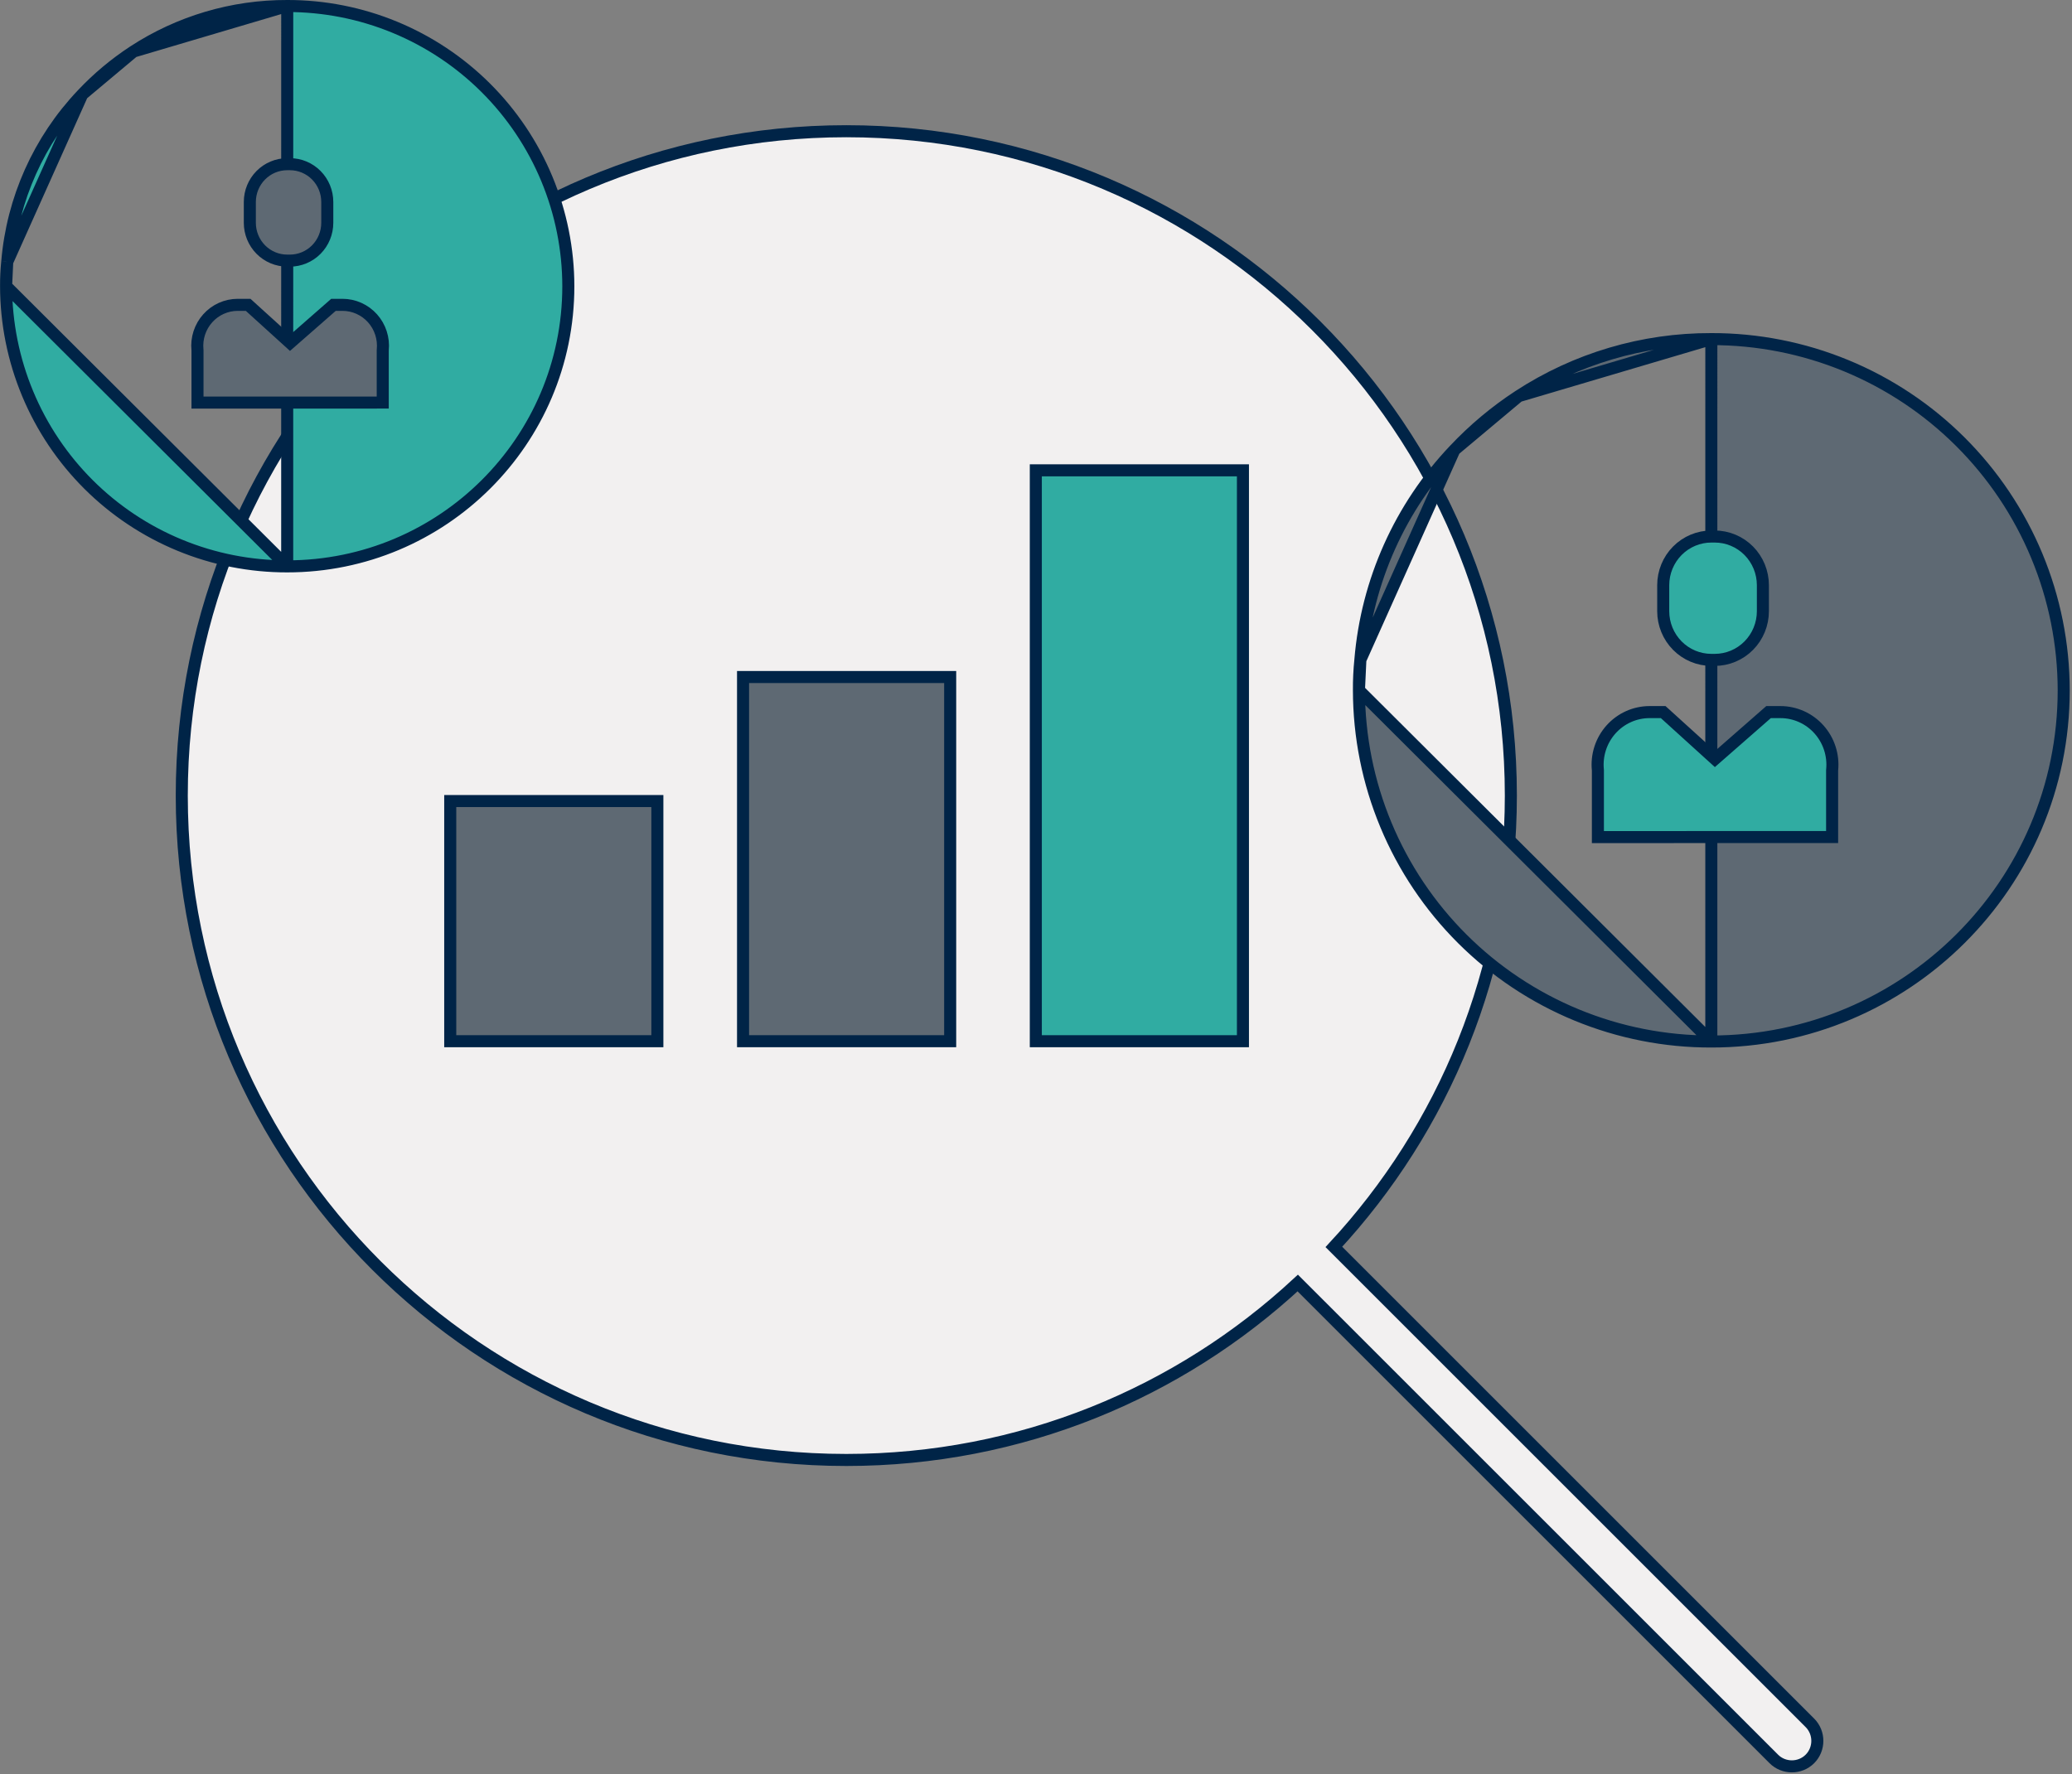<svg width="258" height="221" viewBox="0 0 258 221" fill="none" xmlns="http://www.w3.org/2000/svg">
<rect x="0" y="0" width="258" height="221" fill="#808080" stroke="none"/>
<path d="M161.593 159.799C146.834 173.484 127.102 181.838 105.381 181.838C59.671 181.838 22.633 144.801 22.633 99.091C22.633 53.381 59.671 16.343 105.381 16.343C151.091 16.343 188.128 53.381 188.128 99.091C188.128 120.812 179.774 140.544 166.089 155.303L225.365 214.58C226.598 215.813 226.598 217.842 225.365 219.075C224.132 220.308 222.103 220.308 220.87 219.075L161.593 159.799Z" fill="#F2F0F0" stroke="#002447" stroke-width="1.5"/>
<path d="M92.523 129.681V84.323H118.314V129.681H92.523Z" fill="#5E6973" stroke="#002447" stroke-width="1.5"/>
<path d="M128.977 129.682V58.579H154.767V129.682H128.977Z" fill="#30ACA2" stroke="#002447" stroke-width="1.5"/>
<path d="M56.062 129.682V99.77H81.853V129.682H56.062Z" fill="#5E6973" stroke="#002447" stroke-width="1.5"/>
<path d="M35.764 0.75L35.761 0.75C28.964 0.73 22.311 2.7 16.621 6.417L35.764 0.75ZM35.764 0.75C40.354 0.741 44.901 1.637 49.145 3.387C53.389 5.136 57.246 7.704 60.497 10.945C63.747 14.186 66.328 18.035 68.09 22.274C69.852 26.512 70.762 31.056 70.767 35.646C70.767 54.927 55.085 70.541 35.763 70.541H35.761M35.764 0.75L35.761 70.541M35.761 70.541C31.172 70.549 26.625 69.653 22.381 67.903C18.138 66.154 14.281 63.585 11.03 60.345C7.779 57.104 5.199 53.255 3.437 49.016C1.674 44.778 0.764 40.234 0.758 35.644L0.758 35.64M35.761 70.541L0.758 35.64M0.758 35.64C0.752 34.634 0.799 33.627 0.9 32.626L0.9 32.626M0.758 35.64L0.9 32.626M0.9 32.626L0.902 32.613M0.9 32.626L0.902 32.613M0.902 32.613C1.551 24.804 4.844 17.451 10.238 11.767L10.24 11.765M0.902 32.613L10.24 11.765M10.24 11.765C12.148 9.737 14.29 7.942 16.621 6.417L10.24 11.765Z" fill="#30ACA2" stroke="#002447" stroke-width="1.5"/>
<path d="M47.658 50.138L24.592 50.142V43.655V43.618L24.588 43.58C24.517 42.87 24.594 42.153 24.814 41.474C25.035 40.796 25.393 40.173 25.866 39.645C26.339 39.116 26.916 38.694 27.559 38.405C28.203 38.117 28.898 37.968 29.602 37.968H29.602H30.899L35.622 42.253L36.117 42.703L36.62 42.262L41.524 37.968H42.65C42.65 37.968 42.65 37.968 42.65 37.968C43.353 37.968 44.049 38.117 44.692 38.406C45.335 38.695 45.912 39.117 46.385 39.645C46.858 40.174 47.216 40.797 47.436 41.475C47.656 42.153 47.733 42.87 47.662 43.58L47.658 43.618V43.655V50.138ZM40.752 25.158V25.158V27.751C40.752 29.002 40.26 30.201 39.386 31.083C38.513 31.965 37.331 32.46 36.099 32.46H35.761C35.761 32.46 35.761 32.46 35.761 32.46C34.53 32.459 33.347 31.965 32.474 31.083C31.601 30.201 31.109 29.002 31.108 27.751C31.108 27.751 31.108 27.751 31.108 27.751V25.158C31.108 23.907 31.6 22.709 32.474 21.826C33.347 20.944 34.53 20.45 35.761 20.45H36.099L36.099 20.45C36.709 20.45 37.313 20.571 37.877 20.807C38.442 21.043 38.955 21.389 39.387 21.826C39.819 22.262 40.163 22.782 40.397 23.354C40.632 23.925 40.752 24.539 40.752 25.158Z" fill="#5E6973" stroke="#002447" stroke-width="1.5"/>
<path d="M213.091 42.236L213.088 42.236C204.568 42.21 196.228 44.679 189.096 49.339L213.091 42.236ZM213.091 42.236C218.845 42.225 224.545 43.348 229.864 45.541C235.184 47.733 240.019 50.953 244.094 55.015C248.168 59.077 251.403 63.903 253.612 69.216C255.821 74.528 256.961 80.225 256.968 85.978C256.968 110.148 237.31 129.719 213.09 129.719H213.089M213.091 42.236L213.089 129.719M213.089 129.719C207.335 129.73 201.636 128.606 196.316 126.413C190.997 124.22 186.162 121.001 182.087 116.938C178.013 112.876 174.778 108.051 172.569 102.738C170.36 97.426 169.219 91.73 169.212 85.976L169.212 85.972M213.089 129.719L169.212 85.972M169.212 85.972C169.203 84.709 169.263 83.447 169.39 82.19L169.39 82.19M169.212 85.972L169.39 82.19M169.39 82.19L169.391 82.177M169.39 82.19L169.391 82.177M169.391 82.177C170.205 72.388 174.334 63.17 181.094 56.045L181.097 56.042M169.391 82.177L181.097 56.042M181.097 56.042C183.489 53.5 186.174 51.25 189.096 49.339L181.097 56.042Z" fill="#5E6973" stroke="#002447" stroke-width="1.5"/>
<path d="M228.13 104.253L198.966 104.258V95.975V95.938L198.963 95.901C198.871 94.989 198.97 94.067 199.253 93.196C199.536 92.325 199.996 91.525 200.604 90.845C201.212 90.166 201.953 89.624 202.78 89.253C203.607 88.882 204.502 88.691 205.406 88.691H205.406H207.096L213.045 94.088L213.54 94.537L214.043 94.097L220.216 88.691H221.692C221.693 88.691 221.693 88.691 221.693 88.691C222.597 88.691 223.491 88.883 224.318 89.254C225.144 89.625 225.885 90.167 226.493 90.846C227.1 91.525 227.56 92.326 227.843 93.197C228.126 94.067 228.225 94.989 228.134 95.901L228.13 95.938V95.975V104.253ZM219.51 72.888V72.888V76.124C219.51 77.735 218.876 79.278 217.751 80.415C216.627 81.551 215.103 82.188 213.516 82.188H213.094C213.094 82.188 213.094 82.188 213.094 82.188C211.507 82.187 209.983 81.55 208.859 80.414C207.734 79.278 207.1 77.735 207.1 76.124C207.1 76.124 207.1 76.124 207.1 76.124V72.888C207.1 71.278 207.733 69.734 208.858 68.598C209.983 67.462 211.507 66.825 213.094 66.825H213.516L213.516 66.825C214.302 66.825 215.081 66.981 215.807 67.285C216.534 67.589 217.195 68.035 217.752 68.597C218.309 69.16 218.751 69.829 219.053 70.565C219.355 71.301 219.51 72.091 219.51 72.888Z" fill="#30ACA2" stroke="#002447" stroke-width="1.5"/>
</svg>
